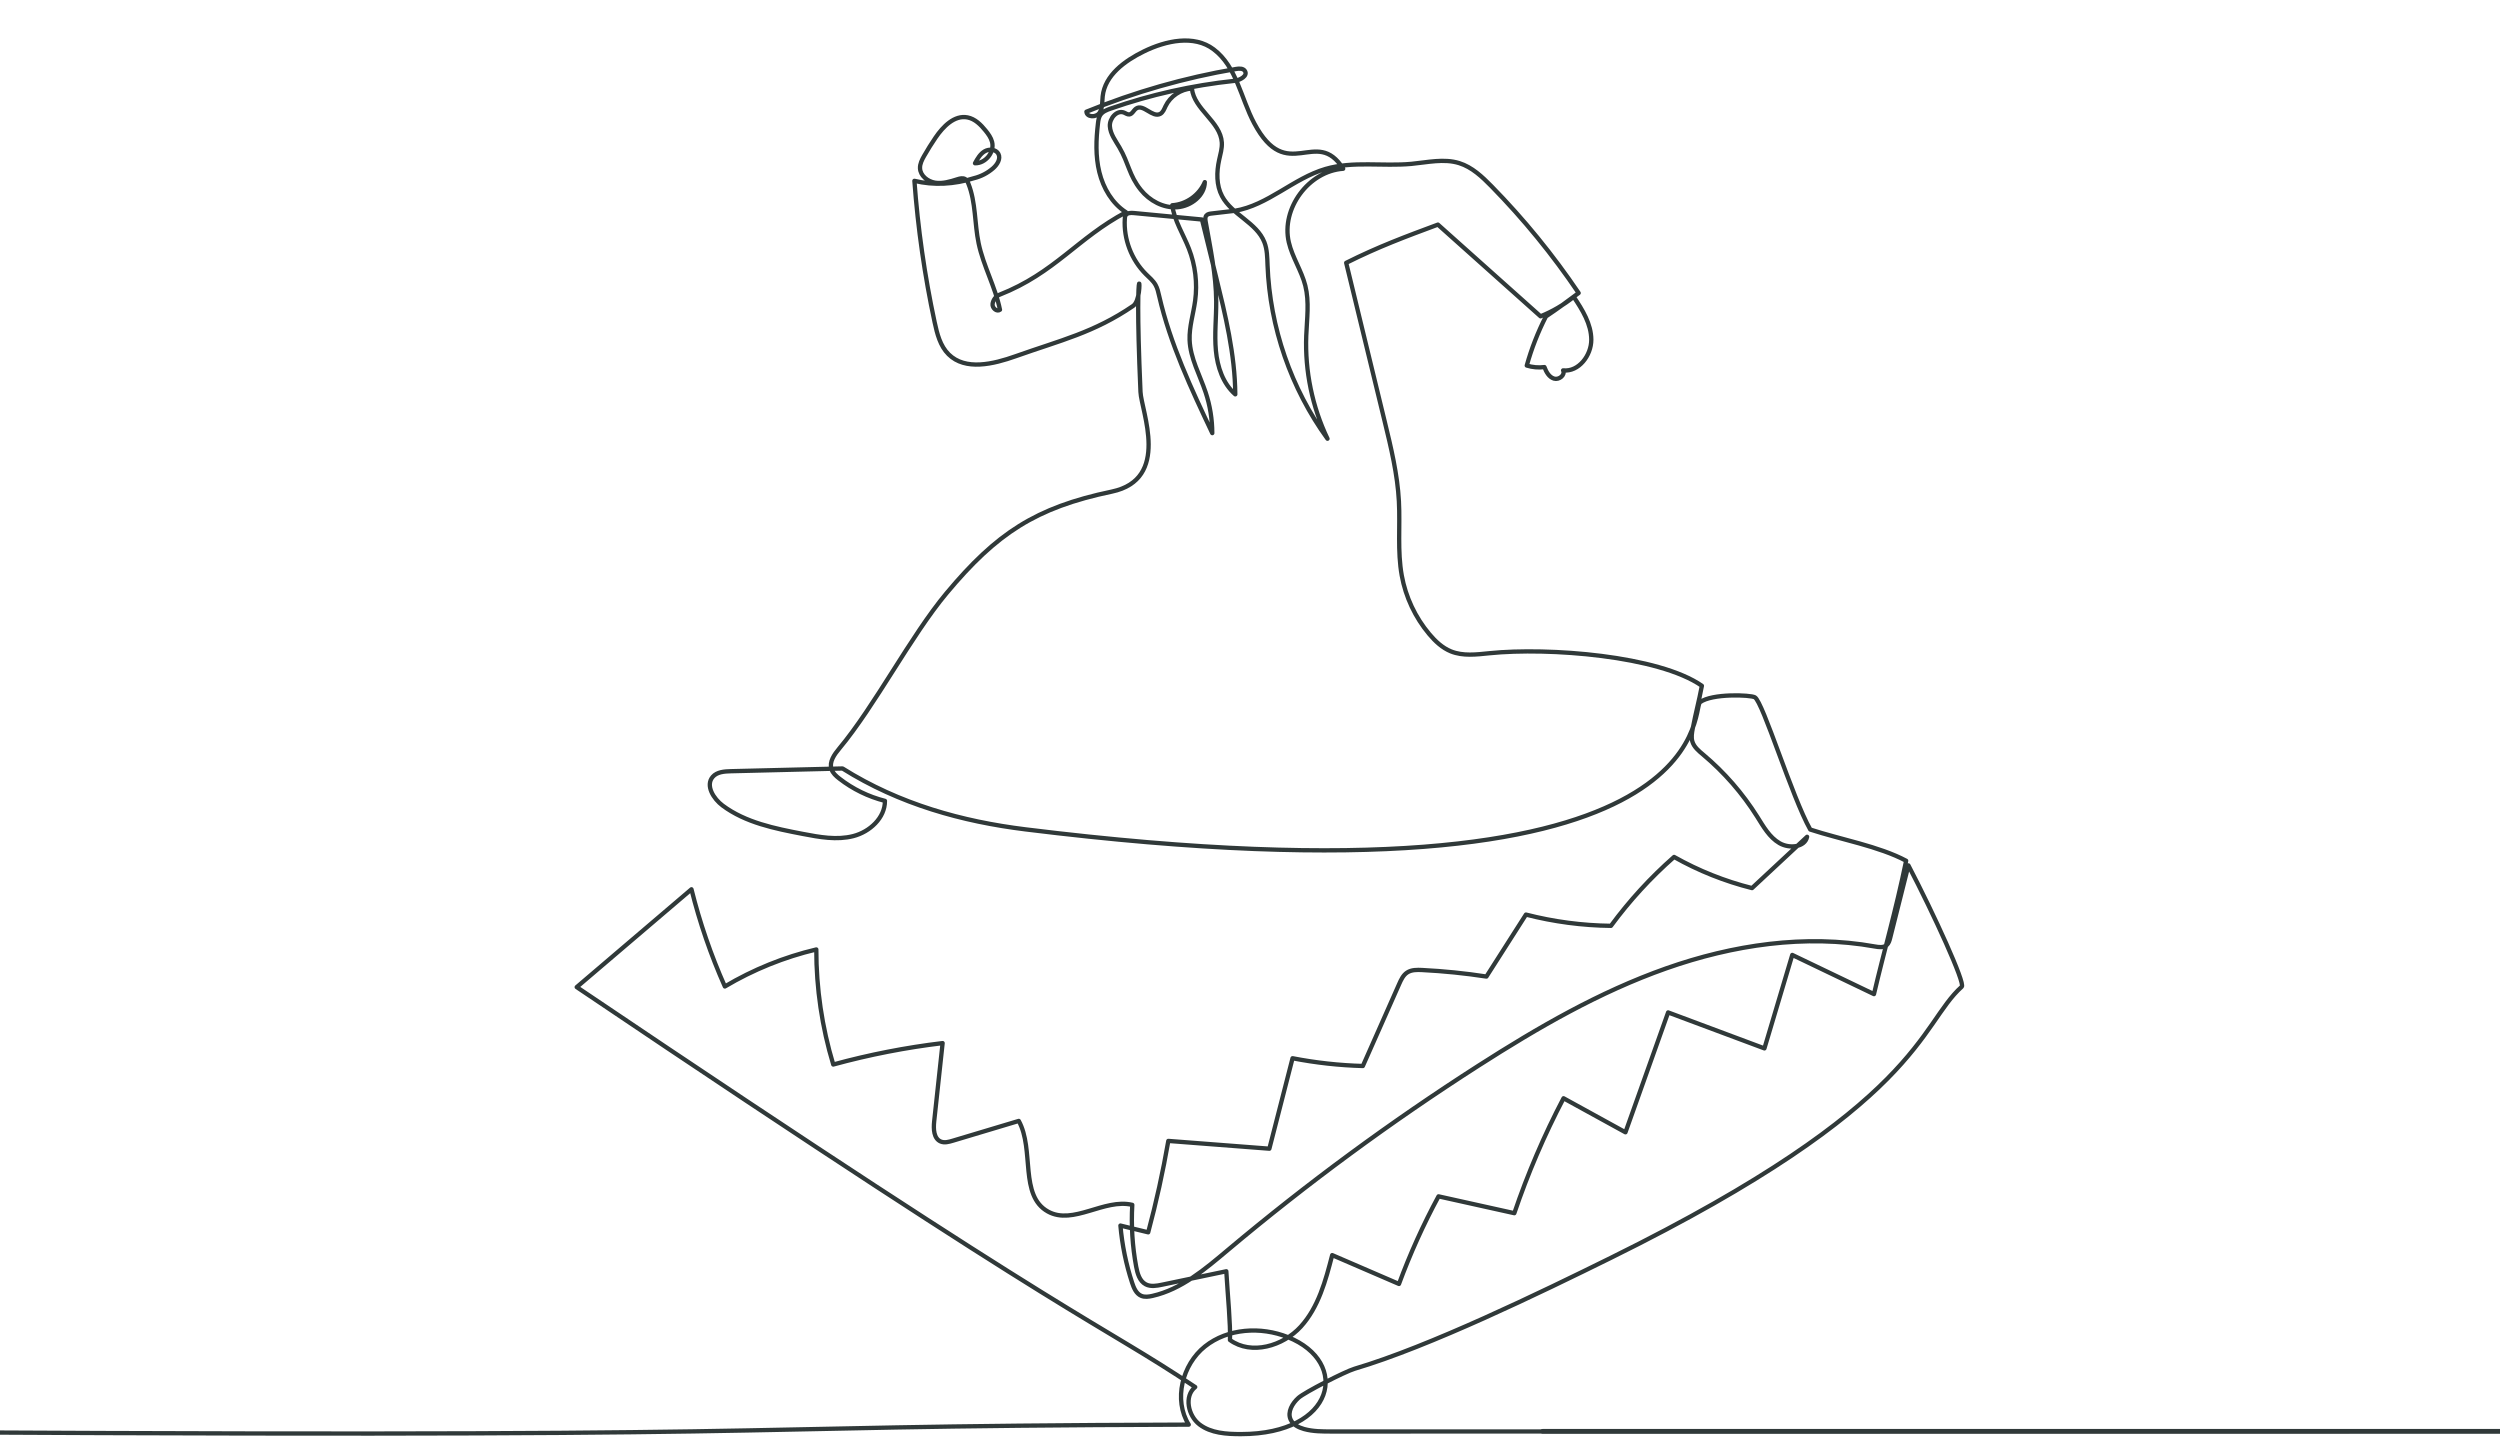 <svg xmlns="http://www.w3.org/2000/svg" width="400" height="233" viewBox="0 0 400 233" fill="none"><g clip-path="url(#clip0_471_96)"><path d="M556.452 229.007L246.824 229.007" stroke="#303939" stroke-width="0.746" stroke-linecap="round"></path><path d="M-44.147 228.958C143.294 230.22 103.804 228.205 190.196 227.94C187.729 223.985 189.151 218.333 192.797 215.429C196.442 212.525 201.73 212.209 206.057 213.941C216.102 217.961 213.632 229.452 198.553 229.457C196.239 229.457 193.758 229.317 191.92 227.911C190.083 226.506 189.43 223.376 191.233 221.926C175.082 211.121 174.256 213.236 92.275 157.938C98.394 152.721 104.514 147.505 110.634 142.287C111.957 147.613 113.747 152.822 115.978 157.836C120.518 155.136 125.469 153.132 130.608 151.913C130.602 158.138 131.52 164.364 133.322 170.322C139.058 168.751 144.912 167.605 150.818 166.897C150.368 171.072 149.918 175.247 149.468 179.422C149.338 180.63 149.392 182.172 150.512 182.642C151.113 182.894 151.798 182.708 152.422 182.521C155.949 181.463 159.476 180.407 163.004 179.349C165.531 183.961 163.074 191.3 167.675 193.849C171.713 196.087 176.674 191.708 181.165 192.778C180.975 196.081 181.184 199.407 181.786 202.661C181.989 203.755 182.333 204.974 183.316 205.492C184.104 205.907 185.058 205.735 185.929 205.552C189.356 204.836 192.782 204.12 196.208 203.403C196.459 207.598 196.89 211.782 196.793 214.401C200.201 216.877 205.293 215.381 208.127 212.266C210.962 209.152 212.103 204.898 213.152 200.819C216.714 202.356 220.275 203.894 223.837 205.431C225.613 200.618 227.729 195.931 230.166 191.417C234.208 192.314 238.249 193.212 242.29 194.109C244.433 187.787 247.069 181.633 250.168 175.722C253.47 177.537 256.772 179.352 260.073 181.166C262.349 174.773 264.624 168.381 266.9 161.988C272.035 163.906 277.171 165.824 282.307 167.742C283.792 162.758 285.278 157.773 286.763 152.79C291.12 154.879 295.477 156.968 299.834 159.057C301.39 152.367 303.326 145.765 304.983 137.722C300.67 135.411 294.46 134.307 289.642 132.726C286.714 127.54 282.077 112.324 280.777 111.569C280.108 111.18 273.908 110.918 271.999 112.359C270.618 113.401 275.527 146.5 164.079 132.699C153.981 131.448 143.931 128.688 134.807 122.957C128.851 123.103 122.894 123.248 116.938 123.394C115.891 123.42 114.713 123.504 114.031 124.298C112.838 125.685 114.163 127.808 115.632 128.899C119.299 131.625 123.954 132.561 128.442 133.425C131.113 133.939 133.892 134.452 136.527 133.775C139.163 133.097 141.608 130.862 141.59 128.141C138.948 127.472 136.448 126.25 134.297 124.577C133.767 124.165 133.235 123.692 133.03 123.053C132.658 121.885 133.496 120.708 134.282 119.767C140.006 112.917 145.729 101.753 151.453 94.903C159.437 85.346 165.687 81.21 177.872 78.661C187.346 76.678 182.611 65.754 182.478 62.703C181.332 36.32 183.429 47.49 181.294 48.95C175.022 53.237 169.672 54.447 162.513 56.993C158.943 58.262 154.468 59.355 151.775 56.691C150.425 55.355 149.937 53.399 149.539 51.543C147.941 44.094 146.86 36.533 146.305 28.935C149.386 29.69 152.689 29.508 155.826 28.513C156.954 28.238 158.014 27.69 158.89 26.927C159.558 26.345 160.151 25.406 159.743 24.62C159.36 23.882 158.27 23.785 157.553 24.206C156.834 24.625 156.401 25.389 156.001 26.119C157.687 26.168 159.149 24.343 158.732 22.708C158.558 22.028 158.132 21.443 157.691 20.897C156.923 19.949 155.996 19.015 154.798 18.785C152.7 18.381 150.898 20.245 149.695 22.01C149.044 22.964 148.433 23.945 147.862 24.949C147.516 25.558 147.175 26.215 147.203 26.914C147.25 28.123 148.422 29.044 149.616 29.231C150.811 29.418 152.015 29.052 153.168 28.685C153.585 28.552 154.066 28.426 154.438 28.657C154.696 28.816 154.834 29.11 154.946 29.391C156.136 32.39 155.92 35.748 156.577 38.907C157.337 42.562 159.255 45.901 159.995 49.562C159.491 49.953 158.734 49.275 158.81 48.642C158.887 48.008 159.336 47.387 159.928 47.154C168.779 43.667 172.414 38.062 180.159 33.963C177.946 32.544 176.523 30.106 175.896 27.552C175.269 24.999 175.368 22.322 175.678 19.711C175.732 19.258 175.798 18.789 176.048 18.406C176.409 17.851 177.076 17.593 177.701 17.374C184.099 15.144 190.755 13.652 197.492 12.938C198.428 12.839 199.706 12.112 199.172 11.337C198.883 10.916 198.262 10.952 197.759 11.037C189.563 12.428 181.522 14.724 173.829 17.872C173.879 18.784 175.384 18.817 175.908 18.068C176.432 17.32 176.331 16.323 176.428 15.413C176.787 12.03 179.973 9.716 183.03 8.222C186.555 6.501 191.05 5.527 194.18 7.89C197.862 10.669 198.511 15.66 200.68 19.731C205.967 29.649 210.575 20.11 214.906 26.999C209.376 27.384 204.954 33.371 206.211 38.77C206.772 41.183 208.245 43.303 208.85 45.706C209.505 48.307 209.101 51.037 209 53.716C208.784 59.376 209.961 65.084 212.4 70.195C206.564 62.157 203.179 52.363 202.806 42.436C202.759 41.194 202.752 39.919 202.303 38.761C201.085 35.617 197.112 34.368 195.531 31.39C194.601 29.638 194.642 27.521 195.065 25.583C195.266 24.663 195.549 23.742 195.492 22.803C195.288 19.455 191.033 17.498 190.703 14.16C188.931 14.263 187.255 15.388 186.49 16.989C186.266 17.457 186.078 18.002 185.614 18.234C184.376 18.855 182.937 16.587 181.789 17.362C181.372 17.644 181.166 18.278 180.663 18.311C180.378 18.33 180.13 18.133 179.867 18.024C178.709 17.544 177.506 18.936 177.579 20.187C177.651 21.439 178.474 22.497 179.107 23.58C180.61 26.153 180.658 28.045 182.523 30.37C183.929 32.123 186.134 33.323 188.375 33.154C190.616 32.985 192.75 31.246 192.77 29.138C191.904 31.208 189.802 32.703 187.561 32.84C187.889 35.311 189.324 37.474 190.229 39.796C191.255 42.426 191.601 45.318 191.225 48.116C190.944 50.213 190.264 52.273 190.338 54.388C190.442 57.33 191.981 60 192.909 62.795C193.604 64.888 193.961 67.093 193.963 69.298C190.606 62.194 187.225 55.022 185.469 47.363C185.33 46.753 185.196 46.13 184.889 45.584C184.508 44.91 183.893 44.407 183.343 43.862C181.028 41.566 179.766 38.248 179.97 34.995C179.981 34.813 179.998 34.626 180.088 34.469C180.327 34.048 180.921 34.04 181.403 34.085C182.359 34.176 183.314 34.267 184.27 34.358C184.897 34.417 185.522 34.477 186.148 34.536C188.204 34.731 190.26 34.927 192.315 35.122C193.055 38.134 193.793 41.145 194.532 44.157C196.061 50.384 197.598 56.681 197.645 63.094C195.668 61.372 194.783 58.688 194.541 56.078C194.298 53.467 194.612 50.84 194.594 48.219C194.564 43.926 193.651 39.697 192.907 35.469C192.848 35.13 192.801 34.742 193.021 34.477C193.216 34.242 193.551 34.192 193.854 34.159C194.98 34.034 196.106 33.908 197.568 33.728C202.851 32.856 206.943 28.537 212.082 27.032C216.501 25.738 221.242 26.642 225.827 26.218C228.389 25.981 231.028 25.335 233.483 26.103C235.528 26.744 237.15 28.285 238.651 29.815C243.799 35.067 248.469 40.788 252.584 46.883C250.913 48.127 249.242 49.37 247.348 50.632C246.068 53.139 245.039 55.775 244.283 58.487C245.193 58.769 246.164 58.853 247.11 58.734C247.396 59.513 247.85 60.335 248.643 60.578C249.436 60.821 250.463 60.008 250.099 59.262C252.593 59.538 254.613 56.863 254.606 54.355C254.598 51.846 253.193 49.579 251.794 47.497C250.19 48.786 248.396 49.837 246.487 50.609C241.014 45.718 235.54 40.828 230.067 35.937C224.917 37.852 220.523 39.481 215.39 42.053C217.441 50.504 219.492 58.953 221.543 67.404C222.567 71.623 223.595 75.871 223.825 80.206C224.035 84.168 223.576 88.179 224.281 92.082C224.903 95.523 226.44 98.793 228.69 101.467C229.65 102.607 230.773 103.665 232.155 104.224C234.077 105 236.238 104.726 238.299 104.516C247.788 103.547 265.422 104.924 272.302 109.727C271.815 112.288 271.327 113.987 270.84 116.549C270.708 117.242 270.578 117.968 270.778 118.644C271.038 119.524 271.798 120.146 272.501 120.735C275.881 123.57 278.813 126.936 281.159 130.671C282.148 132.247 283.104 133.961 284.711 134.9C286.318 135.838 288.809 135.554 289.135 133.888C286.197 136.623 283.261 139.359 280.324 142.095C275.97 141 271.764 139.32 267.854 137.113C264.103 140.408 260.71 144.111 257.753 148.133C253.169 148.082 248.593 147.477 244.154 146.334C242.046 149.639 239.937 152.943 237.828 156.248C234.424 155.725 230.994 155.376 227.554 155.204C226.724 155.163 225.832 155.148 225.14 155.607C224.509 156.026 224.172 156.755 223.866 157.446C221.928 161.817 219.991 166.189 218.054 170.56C214.28 170.457 210.515 170.042 206.809 169.319C205.572 174.143 204.334 178.967 203.097 183.791C197.708 183.376 192.32 182.962 186.932 182.547C186.079 187.466 185.004 192.348 183.712 197.171C182.231 196.81 180.75 196.451 179.269 196.09C179.539 199.195 180.166 202.268 181.134 205.23C181.407 206.067 181.786 206.982 182.594 207.33C183.154 207.57 183.797 207.478 184.391 207.343C189.022 206.296 192.802 203.072 196.437 200.018C209.147 189.34 222.547 179.483 236.524 170.528C246.05 164.423 255.919 158.704 266.589 154.941C277.259 151.179 288.833 149.437 299.969 151.436C300.615 151.552 301.357 151.656 301.857 151.232C302.2 150.94 302.328 150.474 302.437 150.036C303.407 146.18 304.377 142.324 305.346 138.467C309.435 146.296 314.474 157.343 313.883 157.873C307.002 164.041 307.568 176.644 257.756 201.245C246.581 206.765 228.688 215.465 216.735 218.998C215.204 219.451 208.744 222.767 207.763 223.646C206.782 224.524 205.96 225.904 206.492 227.108C206.86 227.942 207.767 228.4 208.645 228.644C210.079 229.041 211.588 229.04 213.076 229.038C218.741 229.026 453.871 229.015 459.536 229.003" stroke="#303939" stroke-width="0.69" stroke-linecap="round" stroke-linejoin="round"></path></g><defs><clipPath id="clip0_471_96"><rect width="400" height="233" fill="white"></rect></clipPath></defs></svg>
